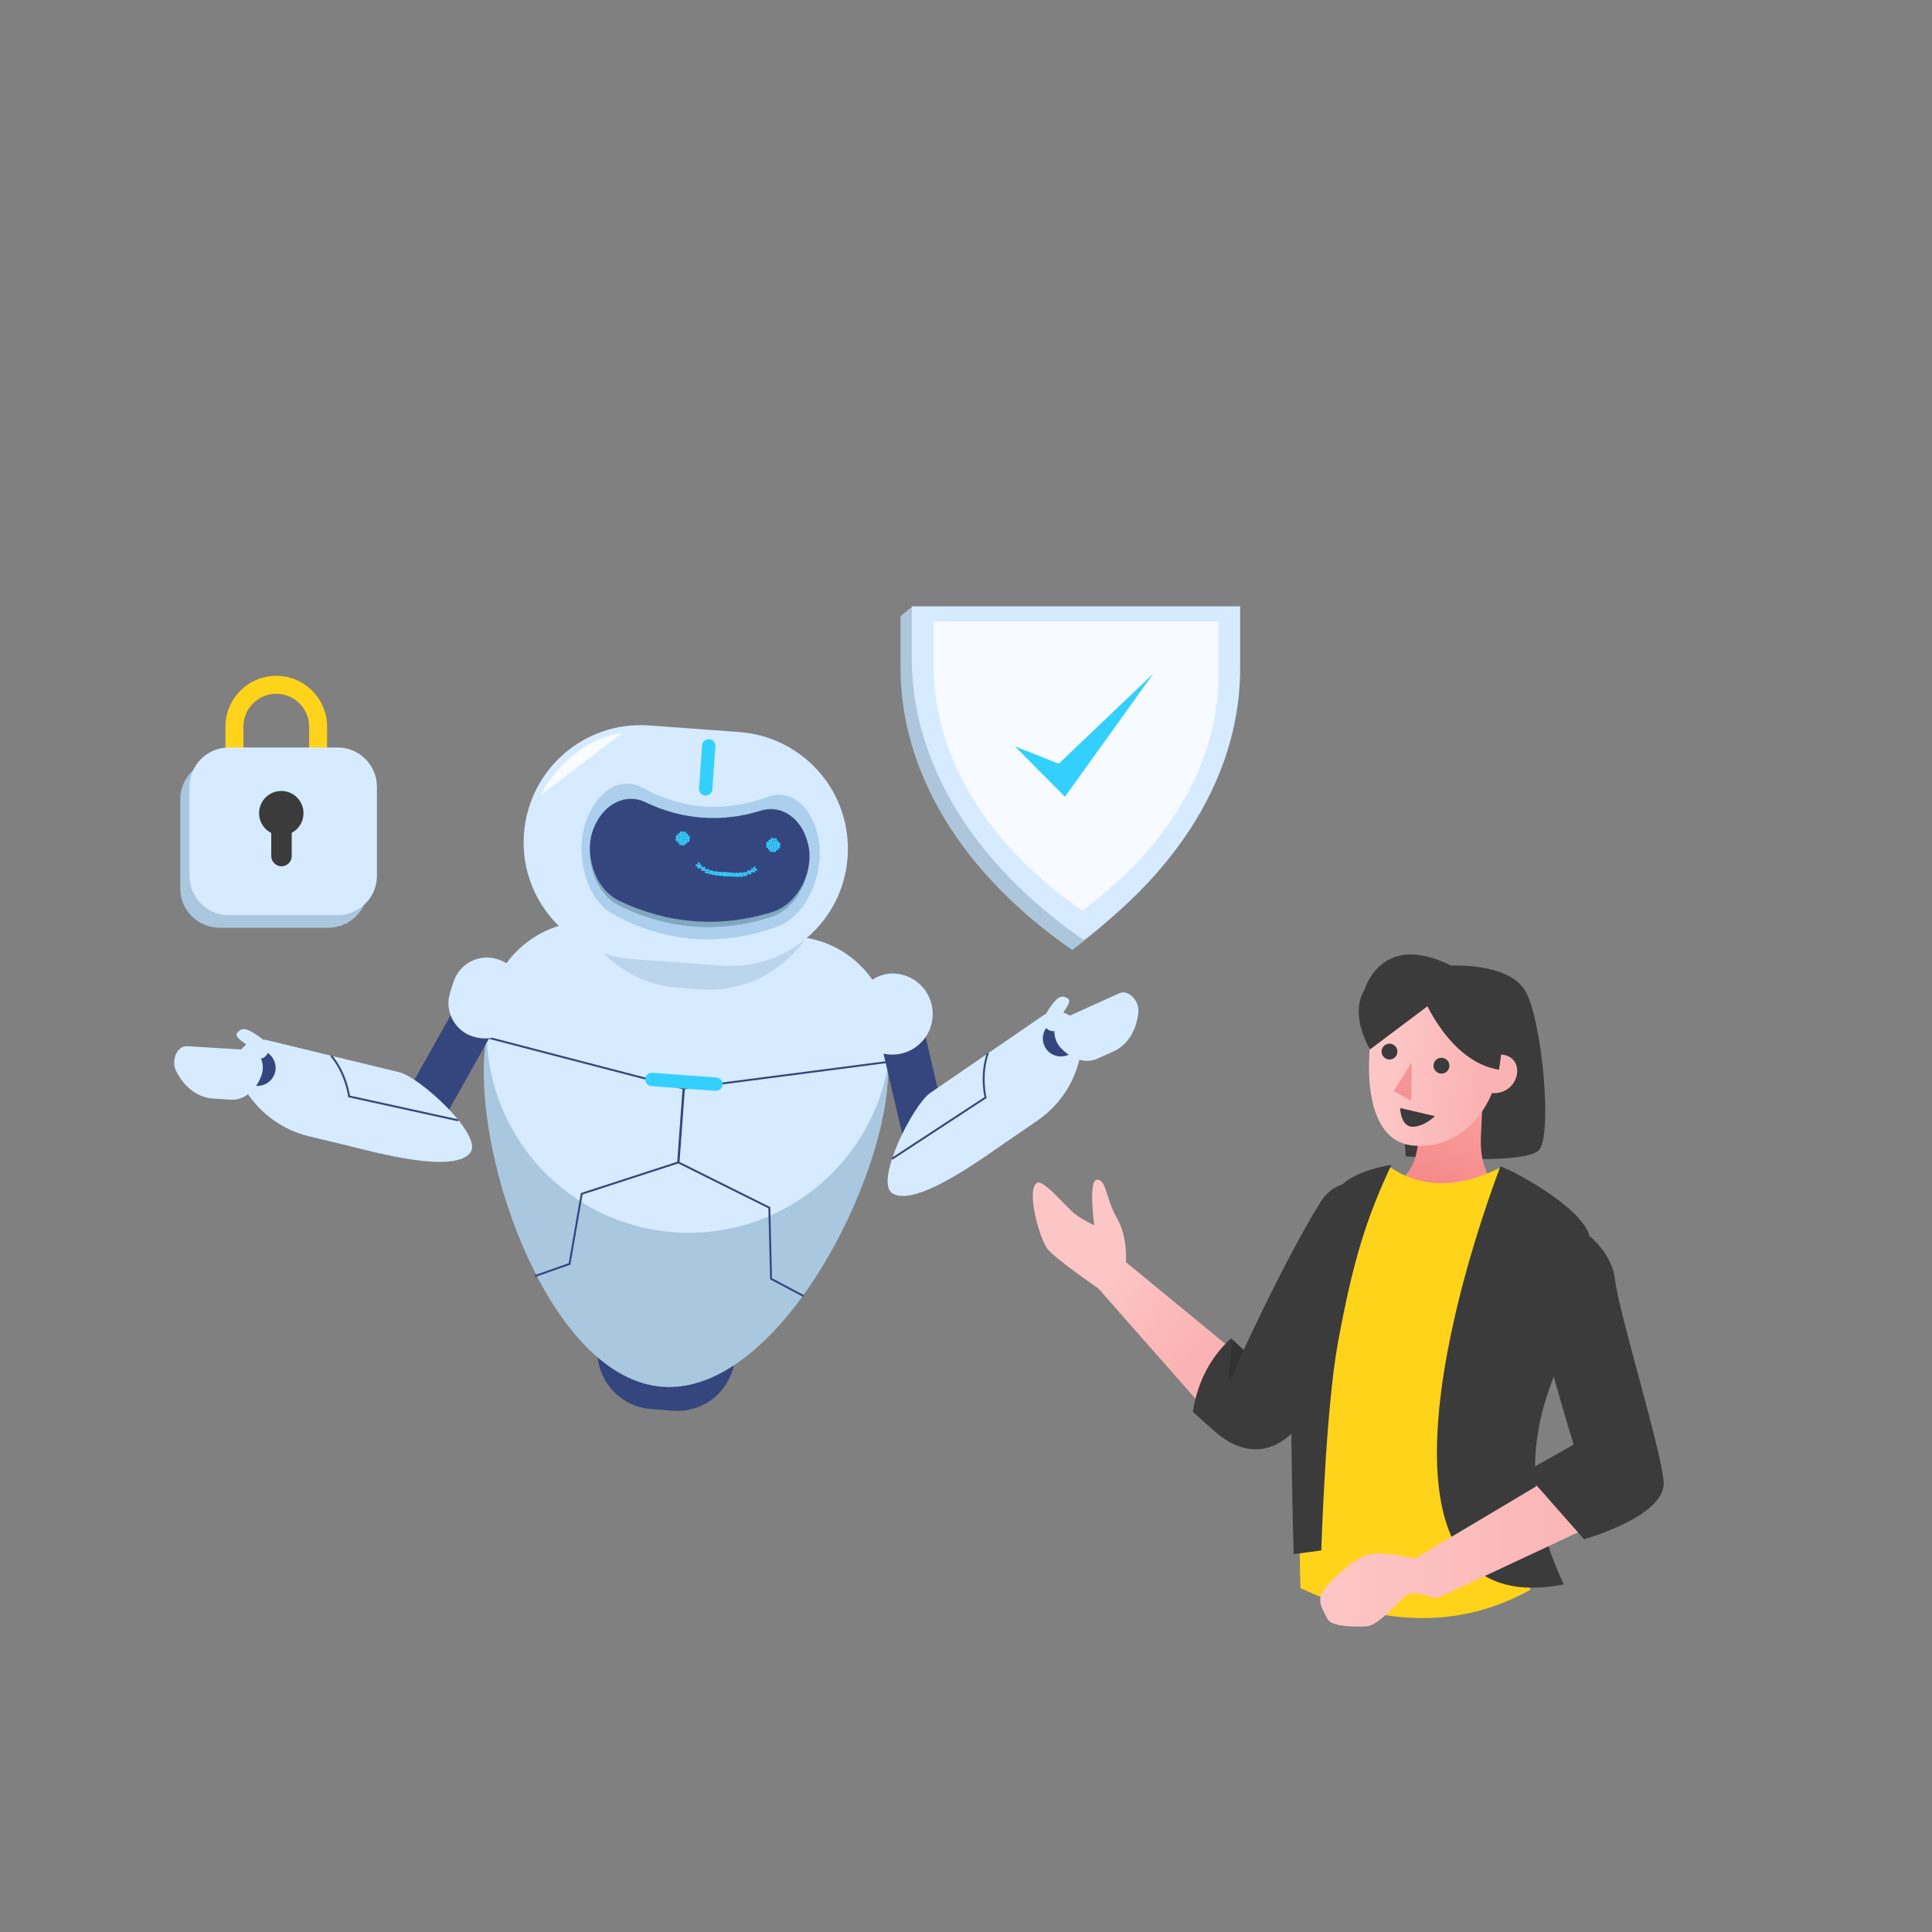 <?xml version="1.0" encoding="utf-8"?>
<svg xmlns="http://www.w3.org/2000/svg" enable-background="new 0 0 1000 1000" id="Layer_1" version="1.1" viewBox="0 0 1000 1000" x="0" y="0">
  <rect x="0" y="0" width="1000" height="1000" fill="#808080" stroke="none"/>
  <g>
    <g>
      <path clip-rule="evenodd" d="M706.1,512.8c0,0,8.3-31.4,45-13c0,0,30-1.7,38.5,13.3c8.5,15,14,73.5,7.1,82c-6.8,8.5-69.1,3.4-69.1,3.4&#xD;&#xA;			l-4.1-59.6L706.1,512.8z" fill="#3b3b3b" fill-rule="evenodd"/>
      <g>
        <linearGradient gradientTransform="scale(1 -1) rotate(-3.44 34345.588 781.182)" gradientUnits="userSpaceOnUse" id="Path_11_00000139273638179279899400000007668321707586411177_" x1="910.124" x2="882.835" y1="-2548.773" y2="-2669.207">
          <stop offset="0" stop-color="#ffafaf"/>
          <stop offset="1" stop-color="#f07777"/>
        </linearGradient>
        <path clip-rule="evenodd" d="M779.8,616.9c0,0-14.2-4.3-13.3-28c0.9-23.7,1.8-31.8,1.8-31.8l-31.8-2.5c0,0-1.9,26.4-2.5,35.9c-1.4,23.2-18.6,24.1-18.6,24.1&#xD;&#xA;				s1.8,19.3,30.5,22.7C768.3,639.9,779.8,616.9,779.8,616.9z" fill="url(#Path_11_00000139273638179279899400000007668321707586411177_)" fill-rule="evenodd" id="Path_11_00000075840709571334985320000009577387179761469869_"/>
        <g id="LArm_00000101813636411185884250000005881421235129693314_">
          <linearGradient gradientUnits="userSpaceOnUse" id="Path_7_00000168837130447002229090000016586317335551023493_" x1="575.429" x2="625.809" y1="652.813" y2="696.622">
            <stop offset="0" stop-color="#fdc6c6"/>
            <stop offset="1" stop-color="#fab2b2"/>
          </linearGradient>
          <path clip-rule="evenodd" d="M582.8,653.3c0,0,1-13.1-4.7-22.9c-5.7-9.8-5.4-19.8-10.2-19.8c-4.8,0-1.5,23.6-1.5,23.6s-5.9-2.7-10.1-5.9&#xD;&#xA;					c-4.2-3.2-16.5-18.4-19.7-16c-5.5,4,1.5,29.1,5.7,34.3c4.3,5.2,26.2,20.3,26.2,20.3l62.8,71.3l12.1-35.1L582.8,653.3z" fill="url(#Path_7_00000168837130447002229090000016586317335551023493_)" fill-rule="evenodd" id="Path_7_00000035520754239703183620000012344222006816735649_"/>
          <path clip-rule="evenodd" d="M716.9,655.4&#xD;&#xA;					c-11.7,23.3-33.2,66-41.8,78.7c-10.7,15.8-26.5,22.1-43.8,8.9c-3.6-2.8-13.9-12.3-13.9-12.3c2.5-15.5,9.1-28.2,19.8-38l6.5,6&#xD;&#xA;					c0,0,22.3-48.4,39.6-76.2C698.2,598.4,734.7,620,716.9,655.4z" fill="#3b3b3b" fill-rule="evenodd" id="Path_8_00000147928589685125461860000010382431950432934029_"/>
          <path clip-rule="evenodd" d="M643.5,698.6c0,0-6.3,17.3-7.4,16.2&#xD;&#xA;					c-1.2-1.1,2.2-21.1,2.2-21.1L643.5,698.6z" fill-opacity=".16" fill-rule="evenodd" id="Path_9_00000180333462469727126610000015218271277355516558_"/>
        </g>
        <g id="Body_00000003100653448073563110000012762393689197597343_">
          <path clip-rule="evenodd" d="M777.3,603.9c-18.8,10-40,12.8-58.8-0.4&#xD;&#xA;					c-35.6,60.9-48,135.3-45.4,218.5c45.3,21.2,84.5,19.9,119,0.9L777.3,603.9z" fill="#ffd31a" fill-rule="evenodd" id="Path_16_00000156555157757861483770000000978933109392198040_"/>
          <path clip-rule="evenodd" d="M776.5,603.9&#xD;&#xA;					c-35.9,96.5-62.3,234.8,32.9,216.2c-44.3-94.7,25.9-131.9,13.4-180.2C818.5,623.5,777,602.7,776.5,603.9z" fill="#3b3b3b" fill-rule="evenodd" id="Path_22_00000137838350177227360790000012044485041700985230_"/>
          <path clip-rule="evenodd" d="M720.2,602.9&#xD;&#xA;					c-13.2,28-20,50.3-27.7,92.1c-6.4,34.9-8.6,107.5-8.6,107.5l-14.3,1.9c0,0-3.4-112.6,0.9-126.8c7.1-23.9,11.8-37.8,20.7-59.4&#xD;&#xA;					C695.9,606.3,720.2,602.9,720.2,602.9z" fill="#3b3b3b" fill-rule="evenodd" id="Path_24_00000057836546477391620360000000262898067376915340_"/>
        </g>
        <linearGradient gradientUnits="userSpaceOnUse" id="Path_12_00000127764776684919163350000009561425885176586632_" x1="719.144" x2="767.881" y1="552.761" y2="559.88">
          <stop offset="0" stop-color="#fdc6c6"/>
          <stop offset="1" stop-color="#fab2b2"/>
        </linearGradient>
        <path clip-rule="evenodd" d="M776.3,545.8c14.2,0.3,10.7,20.9-4.1,20c0,0-10.3,29-40.1,27.2c-24.1-1.5-23.6-35.9-23.5-42.8c0.2-7.3,1.6-31.4,1.6-31.4&#xD;&#xA;				l67.9,4.1L776.3,545.8z" fill="url(#Path_12_00000127764776684919163350000009561425885176586632_)" fill-rule="evenodd" id="Path_12_00000091702464257712065880000002919806413565663150_"/>
      </g>
      <path clip-rule="evenodd" d="M736.2,515.1c0,0,13.2,34.3,39.7,38.6l5-35.5L736.2,515.1z" fill="#3b3b3b" fill-rule="evenodd"/>
      <path clip-rule="evenodd" d="M709.1,543.2l30.6-23l-3.6-5.1l-30.1-2.3C706.1,512.8,698.1,523,709.1,543.2z" fill="#3b3b3b" fill-rule="evenodd"/>
    </g>
    <linearGradient gradientUnits="userSpaceOnUse" id="SVGID_1_" x1="683.457" x2="846.06" y1="796.217" y2="796.217">
      <stop offset="0" stop-color="#fdc6c6"/>
      <stop offset="1" stop-color="#fab2b2"/>
    </linearGradient>
    <path clip-rule="evenodd" d="M826.8,750.5c0,0,20.7,13.3,19.1,28.9c0,0-101.2,47.8-102.5,47.8c-1.3,0-11.8-4.4-15.7-1.4&#xD;&#xA;		c-3.8,3.1-14.3,15.7-20.4,16c-6.1,0.3-18,0.3-20.1-3.7c-2-4.1-5.8-8.9-2.7-14s16.3-18.4,24.9-19.7s22.8,2.4,22.8,2.4L826.8,750.5z" fill="url(#SVGID_1_)" fill-rule="evenodd"/>
    <path clip-rule="evenodd" d="M801.6,631.6c0,0-8.5,0-11.6,13.3c-3.1,13.3,24.5,102.8,24.5,102.8L789.3,762l30.6,34.7c0,0,42.9-11.9,41.2-30&#xD;&#xA;		c-1.7-18-23.1-86.8-25.2-104.5C833.9,644.5,812.8,628.9,801.6,631.6z" fill="#3b3b3b" fill-rule="evenodd"/>
    <circle cx="746.1" cy="551.6" fill="#3b3b3b" r="4.1"/>
    <circle cx="719.2" cy="544.3" fill="#3b3b3b" r="4.1"/>
    <polygon fill="#f49494" points="730.7 549.8 721.4 564.8 730.5 569.7"/>
    <path d="M724.7,573.5l18,4.2c0,0-5.5,5.6-11.7,5.5C724.9,583,724.7,573.5,724.7,573.5z" fill="#3b3b3b"/>
  </g>
  <g>
    <path d="M348.4,730.2l-11.5-0.9c-16.4-1.2-28.8-15.5-27.6-32l0,0l71.1,5.3v0C379.2,719.1,364.9,731.4,348.4,730.2z" fill="#35467e"/>
    <path d="M342.9,717.8L342.9,717.8c-57.6-4.3-96.5-114.4-92.2-172l0.2-2.2c2.1-29,27.4-50.8,56.4-48.6l103.7,7.7&#xD;&#xA;		c29,2.1,50.8,27.4,48.6,56.4l-0.2,2.2C455.1,618.8,400.5,722,342.9,717.8z" fill="#aac7e0"/>
    <path d="M348.8,637.8L348.8,637.8c-57.6-4.3-100.9-54.4-96.6-112.1l0,0c2.1-29,27.4-50.8,56.4-48.6l103.7,7.7&#xD;&#xA;		c29,2.1,50.8,27.4,48.6,56.4v0C456.6,598.8,406.4,642,348.8,637.8z" fill="#d6ebff"/>
    <polyline fill="none" points="354.3 559.3 351.2 601.7 398.2 625.1 399.1 661.9 415.9 670.8" stroke="#35467e" stroke-miterlimit="10"/>
    <polyline fill="none" points="353.8 563.4 351 601.7 301.1 617.9 294.8 654.2 276.9 660.5" stroke="#35467e" stroke-miterlimit="10"/>
    <g>
      <path d="M362.4,512.1l-11.3-0.8c-33.4-2.5-58.5-31.5-56-64.9v0c2.5-33.4,31.5-58.5,64.9-56l11.3,0.8&#xD;&#xA;			c33.4,2.5,58.5,31.5,56,64.9l0,0C424.8,489.5,395.8,514.6,362.4,512.1z" fill="#aac7e0" opacity=".59"/>
      <path d="M373.8,499.8l-46.6-3.4c-33.4-2.5-58.5-31.5-56-64.9l0,0c2.5-33.4,31.5-58.5,64.9-56l46.6,3.4&#xD;&#xA;			c33.4,2.5,58.5,31.5,56,64.9v0C436.3,477.2,407.2,502.2,373.8,499.8z" fill="#d6ebff"/>
      <path d="M402.8,479.4c-29,10.9-58.6,8.7-85.6-6.3c-14.2-7.9-19.9-31.6-13.8-48.2c0,0,0,0,0,0&#xD;&#xA;			c6.1-16.7,18.7-22.9,28.9-17.3c20.6,11.5,43.1,13.1,65.2,4.8c11-4,22.5,3.9,26.1,21.3c0,0,0,0,0,0&#xD;&#xA;			C427.1,451,418,473.7,402.8,479.4z" fill="#abcfed"/>
      <path d="M399.4,474.5c-26.7,8.8-53.9,6.7-79-5.8c-13.1-6.6-18.5-26.2-13.1-39.7c0,0,0,0,0,0&#xD;&#xA;			c5.5-13.7,17-18.6,26.5-14c19.1,9.6,39.8,11.1,60.1,4.4c10.1-3.2,20.8,3.4,24.2,17.7c0,0,0,0,0,0&#xD;&#xA;			C421.6,451.3,413.3,469.9,399.4,474.5z" fill="#81a7c1"/>
      <path d="M399.6,472.1c-26.6,8.3-53.9,6.2-79-5.8c-13.1-6.3-18.6-25-13.2-37.9c0,0,0,0,0,0c5.4-13,17-17.7,26.5-13.2&#xD;&#xA;			c19.1,9.2,39.9,10.7,60.1,4.4c10.1-3,20.8,3.3,24.2,17c0,0,0,0,0,0C421.7,450.1,413.5,467.8,399.6,472.1z" fill="#35467e"/>
      <g>
        <g>
          <rect fill="#33d0fd" height="1" transform="rotate(-85.771 351.488 431.775) scale(1)" width="1" x="351" y="431.3"/>
          <g>
            <rect fill="#33d0fd" height="1" transform="rotate(-85.771 350.417 432.7) scale(1)" width="1" x="349.9" y="432.2"/>
            <rect fill="#33d0fd" height="1" transform="rotate(-85.771 350.34 433.748) scale(1)" width="1" x="349.8" y="433.2"/>
            <rect fill="#33d0fd" height="1" transform="rotate(-85.771 350.262 434.797) scale(1)" width="1" x="349.8" y="434.3"/>
          </g>
          <g>
            <rect fill="#33d0fd" height="1" transform="rotate(-85.771 356.514 433.15) scale(1)" width="1" x="356" y="432.6"/>
            <rect fill="#33d0fd" height="1" transform="rotate(-85.771 356.437 434.199) scale(1)" width="1" x="355.9" y="433.7"/>
            <rect fill="#33d0fd" height="1" transform="rotate(-85.771 356.36 435.248) scale(1)" width="1" x="355.9" y="434.7"/>
          </g>
          <g>
            <rect fill="#33d0fd" height="1" transform="rotate(-85.771 354.195 437.035) scale(1)" width="1" x="353.7" y="436.5"/>
            <rect fill="#33d0fd" height="1" transform="rotate(-85.771 353.146 436.957) scale(1)" width="1" x="352.6" y="436.5"/>
            <rect fill="#33d0fd" height="1" transform="rotate(-85.771 352.097 436.88) scale(1)" width="1" x="351.6" y="436.4"/>
          </g>
          <g>
            <rect fill="#33d0fd" height="1" transform="rotate(-85.771 354.641 430.996) scale(1)" width="1" x="354.1" y="430.5"/>
            <rect fill="#33d0fd" height="1" transform="rotate(-85.771 353.593 430.919) scale(1)" width="1" x="353.1" y="430.4"/>
            <rect fill="#33d0fd" height="1" transform="rotate(-85.771 352.544 430.841) scale(1)" width="1" x="352" y="430.3"/>
          </g>
          <g>
            <rect fill="#33d0fd" height="1" transform="rotate(-85.771 354.566 432.02) scale(1)" width="1" x="354.1" y="431.5"/>
            <rect fill="#33d0fd" height="1" transform="rotate(-85.771 353.517 431.942) scale(1)" width="1" x="353" y="431.4"/>
            <rect fill="#33d0fd" height="1" transform="rotate(-85.771 352.468 431.865) scale(1)" width="1" x="352" y="431.4"/>
          </g>
          <rect fill="#33d0fd" height="1" transform="rotate(-85.771 355.577 432.078) scale(1)" width="1" x="355.1" y="431.6"/>
          <rect fill="#33d0fd" height="1" transform="rotate(-85.771 351.414 432.782) scale(1)" width="1" x="350.9" y="432.3"/>
          <g>
            <rect fill="#33d0fd" height="1" transform="rotate(-85.771 354.491 433.026) scale(1)" width="1" x="354" y="432.5"/>
            <rect fill="#33d0fd" height="1" transform="rotate(-85.771 353.442 432.949) scale(1)" width="1" x="352.9" y="432.4"/>
            <rect fill="#33d0fd" height="1" transform="rotate(-85.771 352.394 432.871) scale(1)" width="1" x="351.9" y="432.4"/>
          </g>
          <rect fill="#33d0fd" height="1" transform="rotate(-85.771 355.503 433.084) scale(1)" width="1" x="355" y="432.6"/>
          <rect fill="#33d0fd" height="1" transform="rotate(-85.771 351.34 433.788) scale(1)" width="1" x="350.8" y="433.3"/>
          <g>
            <rect fill="#33d0fd" height="1" transform="rotate(-85.771 354.417 434.033) scale(1)" width="1" x="353.9" y="433.5"/>
            <rect fill="#33d0fd" height="1" transform="rotate(-85.771 353.368 433.955) scale(1)" width="1" x="352.9" y="433.5"/>
            <rect fill="#33d0fd" height="1" transform="rotate(-85.771 352.32 433.877) scale(1)" width="1" x="351.8" y="433.4"/>
          </g>
          <rect fill="#33d0fd" height="1" transform="rotate(-85.771 355.429 434.09) scale(1)" width="1" x="354.9" y="433.6"/>
          <rect fill="#33d0fd" height="1" transform="rotate(-85.771 351.265 434.794) scale(1)" width="1" x="350.8" y="434.3"/>
          <g>
            <rect fill="#33d0fd" height="1" transform="rotate(-85.771 354.342 435.039) scale(1)" width="1" x="353.8" y="434.5"/>
            <rect fill="#33d0fd" height="1" transform="rotate(-85.771 353.294 434.961) scale(1)" width="1" x="352.8" y="434.5"/>
            <rect fill="#33d0fd" height="1" transform="rotate(-85.771 352.245 434.884) scale(1)" width="1" x="351.7" y="434.4"/>
          </g>
          <g>
            <rect fill="#33d0fd" height="1" transform="rotate(-85.771 354.27 436.02) scale(1)" width="1" x="353.8" y="435.5"/>
            <rect fill="#33d0fd" height="1" transform="rotate(-85.771 353.221 435.942) scale(1)" width="1" x="352.7" y="435.4"/>
            <rect fill="#33d0fd" height="1" transform="rotate(-85.771 352.172 435.865) scale(1)" width="1" x="351.7" y="435.4"/>
          </g>
          <rect fill="#33d0fd" height="1" transform="rotate(-85.771 355.354 435.097) scale(1)" width="1" x="354.9" y="434.6"/>
          <rect fill="#33d0fd" height="1" transform="rotate(-85.771 351.19 435.814) scale(1)" width="1" x="350.7" y="435.3"/>
          <rect fill="#33d0fd" height="1" transform="rotate(-85.771 355.279 436.116) scale(1)" width="1" x="354.8" y="435.6"/>
        </g>
      </g>
      <g>
        <g>
          <rect fill="#33d0fd" height="1" transform="rotate(-85.771 398.315 435.237) scale(1)" width="1" x="397.8" y="434.7"/>
          <g>
            <rect fill="#33d0fd" height="1" transform="rotate(-85.771 397.243 436.162) scale(1)" width="1" x="396.7" y="435.7"/>
            <rect fill="#33d0fd" height="1" transform="rotate(-85.771 397.165 437.21) scale(1)" width="1" x="396.7" y="436.7"/>
            <rect fill="#33d0fd" height="1" transform="rotate(-85.771 397.088 438.259) scale(1)" width="1" x="396.6" y="437.8"/>
          </g>
          <g>
            <rect fill="#33d0fd" height="1" transform="rotate(-85.771 403.34 436.612) scale(1)" width="1" x="402.8" y="436.1"/>
            <rect fill="#33d0fd" height="1" transform="rotate(-85.771 403.263 437.661) scale(1)" width="1" x="402.8" y="437.2"/>
            <rect fill="#33d0fd" height="1" transform="rotate(-85.771 403.186 438.71) scale(1)" width="1" x="402.7" y="438.2"/>
          </g>
          <g>
            <rect fill="#33d0fd" height="1" transform="rotate(-85.771 401.021 440.497) scale(1)" width="1" x="400.5" y="440"/>
            <rect fill="#33d0fd" height="1" transform="rotate(-85.771 399.972 440.42) scale(1)" width="1" x="399.5" y="439.9"/>
            <rect fill="#33d0fd" height="1" transform="rotate(-85.771 398.924 440.342) scale(1)" width="1" x="398.4" y="439.8"/>
          </g>
          <g>
            <rect fill="#33d0fd" height="1" transform="rotate(-85.771 401.467 434.459) scale(1)" width="1" x="401" y="434"/>
            <rect fill="#33d0fd" height="1" transform="rotate(-85.771 400.419 434.381) scale(1)" width="1" x="399.9" y="433.9"/>
            <rect fill="#33d0fd" height="1" transform="rotate(-85.771 399.37 434.304) scale(1)" width="1" x="398.9" y="433.8"/>
          </g>
          <g>
            <rect fill="#33d0fd" height="1" transform="rotate(-85.771 401.392 435.482) scale(1)" width="1" x="400.9" y="435"/>
            <rect fill="#33d0fd" height="1" transform="rotate(-85.771 400.343 435.404) scale(1)" width="1" x="399.8" y="434.9"/>
            <rect fill="#33d0fd" height="1" transform="rotate(-85.771 399.294 435.327) scale(1)" width="1" x="398.8" y="434.8"/>
          </g>
          <rect fill="#33d0fd" height="1" transform="rotate(-85.771 402.404 435.54) scale(1)" width="1" x="401.9" y="435"/>
          <rect fill="#33d0fd" height="1" transform="rotate(-85.771 398.24 436.244) scale(1)" width="1" x="397.7" y="435.7"/>
          <g>
            <rect fill="#33d0fd" height="1" transform="rotate(-85.771 401.317 436.488) scale(1)" width="1" x="400.8" y="436"/>
            <rect fill="#33d0fd" height="1" transform="rotate(-85.771 400.269 436.41) scale(1)" width="1" x="399.8" y="435.9"/>
            <rect fill="#33d0fd" height="1" transform="rotate(-85.771 399.22 436.333) scale(1)" width="1" x="398.7" y="435.8"/>
          </g>
          <rect fill="#33d0fd" height="1" transform="rotate(-85.771 402.33 436.546) scale(1)" width="1" x="401.8" y="436"/>
          <rect fill="#33d0fd" height="1" transform="rotate(-85.771 398.166 437.25) scale(1)" width="1" x="397.7" y="436.7"/>
          <g>
            <rect fill="#33d0fd" height="1" transform="rotate(-85.771 401.243 437.495) scale(1)" width="1" x="400.7" y="437"/>
            <rect fill="#33d0fd" height="1" transform="rotate(-85.771 400.194 437.417) scale(1)" width="1" x="399.7" y="436.9"/>
            <rect fill="#33d0fd" height="1" transform="rotate(-85.771 399.146 437.34) scale(1)" width="1" x="398.6" y="436.8"/>
          </g>
          <rect fill="#33d0fd" height="1" transform="rotate(-85.771 402.255 437.553) scale(1)" width="1" x="401.8" y="437.1"/>
          <rect fill="#33d0fd" height="1" transform="rotate(-85.771 398.091 438.257) scale(1)" width="1" x="397.6" y="437.8"/>
          <g>
            <rect fill="#33d0fd" height="1" transform="rotate(-85.771 401.169 438.501) scale(1)" width="1" x="400.7" y="438"/>
            <rect fill="#33d0fd" height="1" transform="rotate(-85.771 400.12 438.424) scale(1)" width="1" x="399.6" y="437.9"/>
            <rect fill="#33d0fd" height="1" transform="rotate(-85.771 399.071 438.346) scale(1)" width="1" x="398.6" y="437.8"/>
          </g>
          <g>
            <rect fill="#33d0fd" height="1" transform="rotate(-85.771 401.096 439.482) scale(1)" width="1" x="400.6" y="439"/>
            <rect fill="#33d0fd" height="1" transform="rotate(-85.771 400.047 439.405) scale(1)" width="1" x="399.5" y="438.9"/>
            <rect fill="#33d0fd" height="1" transform="rotate(-85.771 398.999 439.327) scale(1)" width="1" x="398.5" y="438.8"/>
          </g>
          <rect fill="#33d0fd" height="1" transform="rotate(-85.771 402.18 438.559) scale(1)" width="1" x="401.7" y="438.1"/>
          <rect fill="#33d0fd" height="1" transform="rotate(-85.771 398.016 439.276) scale(1)" width="1" x="397.5" y="438.8"/>
          <rect fill="#33d0fd" height="1" transform="rotate(-85.771 402.105 439.578) scale(1)" width="1" x="401.6" y="439.1"/>
        </g>
      </g>
      <path d="M279.7,411.6c0,0,13.8-28.1,42.4-32.2L279.7,411.6z" fill="#f8fcff"/>
    </g>
    <path d="M361.8,408.1l1.6-22.3c0.1-1.9,1.8-3.3,3.7-3.2l0,0c1.9,0.1,3.3,1.8,3.2,3.7l-1.6,22.3&#xD;&#xA;		c-0.1,1.9-1.8,3.3-3.7,3.2h0C363.1,411.6,361.7,410,361.8,408.1z" fill="#33d0fd"/>
    <g>
      <g>
        <rect fill="#33d0fd" height="1" transform="rotate(94.229 361.687 446.937) scale(1)" width="1" x="361.2" y="446.4"/>
        <rect fill="#33d0fd" height="1" transform="rotate(94.229 361.61 447.966) scale(1)" width="1" x="361.1" y="447.5"/>
        <rect fill="#33d0fd" height="1" transform="rotate(94.229 361.537 448.967) scale(1)" width="1" x="361" y="448.5"/>
        <rect fill="#33d0fd" height="1" transform="rotate(94.229 362.61 448.008) scale(1)" width="1" x="362.1" y="447.5"/>
        <rect fill="#33d0fd" height="1" transform="rotate(94.229 362.534 449.037) scale(1)" width="1" x="362" y="448.5"/>
        <rect fill="#33d0fd" height="1" transform="rotate(94.229 363.495 449.22) scale(1)" width="1" x="363" y="448.7"/>
        <rect fill="#33d0fd" height="1" transform="rotate(94.229 363.42 450.222) scale(1)" width="1" x="362.9" y="449.7"/>
        <rect fill="#33d0fd" height="1" transform="rotate(94.229 364.494 449.262) scale(1)" width="1" x="364" y="448.7"/>
        <rect fill="#33d0fd" height="1" transform="rotate(94.229 364.418 450.292) scale(1)" width="1" x="363.9" y="449.8"/>
        <rect fill="#33d0fd" height="1" transform="rotate(94.229 365.444 450.408) scale(1)" width="1" x="364.9" y="449.9"/>
        <rect fill="#33d0fd" height="1" transform="rotate(94.229 365.37 451.409) scale(1)" width="1" x="364.9" y="450.9"/>
        <rect fill="#33d0fd" height="1" transform="rotate(94.229 366.443 450.45) scale(1)" width="1" x="365.9" y="449.9"/>
        <rect fill="#33d0fd" height="1" transform="rotate(94.229 366.367 451.478) scale(1)" width="1" x="365.9" y="451"/>
        <rect fill="#33d0fd" height="1" transform="rotate(94.229 367.434 451.04) scale(1)" width="1" x="366.9" y="450.5"/>
        <rect fill="#33d0fd" height="1" transform="rotate(94.229 367.36 452.04) scale(1)" width="1" x="366.8" y="451.5"/>
        <rect fill="#33d0fd" height="1" transform="rotate(94.229 368.434 451.082) scale(1)" width="1" x="367.9" y="450.6"/>
        <rect fill="#33d0fd" height="1" transform="rotate(94.229 368.358 452.11) scale(1)" width="1" x="367.8" y="451.6"/>
        <rect fill="#33d0fd" height="1" transform="rotate(94.229 369.372 451.402) scale(1)" width="1" x="368.9" y="450.9"/>
        <rect fill="#33d0fd" height="1" transform="rotate(94.229 369.298 452.402) scale(1)" width="1" x="368.8" y="451.9"/>
        <rect fill="#33d0fd" height="1" transform="rotate(94.229 370.371 451.443) scale(1)" width="1" x="369.9" y="450.9"/>
        <rect fill="#33d0fd" height="1" transform="rotate(94.229 370.295 452.472) scale(1)" width="1" x="369.8" y="452"/>
        <rect fill="#33d0fd" height="1" transform="rotate(94.229 371.387 451.696) scale(1)" width="1" x="370.9" y="451.2"/>
        <rect fill="#33d0fd" height="1" transform="rotate(94.229 371.313 452.697) scale(1)" width="1" x="370.8" y="452.2"/>
        <rect fill="#33d0fd" height="1" transform="rotate(94.229 372.387 451.738) scale(1)" width="1" x="371.9" y="451.2"/>
        <rect fill="#33d0fd" height="1" transform="rotate(94.229 372.31 452.767) scale(1)" width="1" x="371.8" y="452.3"/>
        <rect fill="#33d0fd" height="1" transform="rotate(94.229 373.293 451.837) scale(1)" width="1" x="372.8" y="451.3"/>
        <rect fill="#33d0fd" height="1" transform="rotate(94.229 373.219 452.838) scale(1)" width="1" x="372.7" y="452.3"/>
        <rect fill="#33d0fd" height="1" transform="rotate(94.229 374.292 451.879) scale(1)" width="1" x="373.8" y="451.4"/>
        <rect fill="#33d0fd" height="1" transform="rotate(94.229 374.216 452.908) scale(1)" width="1" x="373.7" y="452.4"/>
        <rect fill="#33d0fd" height="1" transform="rotate(94.229 375.174 451.976) scale(1)" width="1" x="374.7" y="451.5"/>
        <rect fill="#33d0fd" height="1" transform="rotate(94.229 375.1 452.977) scale(1)" width="1" x="374.6" y="452.5"/>
        <rect fill="#33d0fd" height="1" transform="rotate(94.229 376.173 452.018) scale(1)" width="1" x="375.7" y="451.5"/>
        <rect fill="#33d0fd" height="1" transform="rotate(94.229 376.097 453.047) scale(1)" width="1" x="375.6" y="452.5"/>
        <rect fill="#33d0fd" height="1" transform="rotate(94.229 360.582 447.89) scale(1)" width="1" x="360.1" y="447.4"/>
      </g>
      <g>
        <rect fill="#33d0fd" height="1" transform="rotate(94.229 390.425 449.062) scale(1)" width="1" x="389.9" y="448.5"/>
        <rect fill="#33d0fd" height="1" transform="rotate(94.229 390.349 450.091) scale(1)" width="1" x="389.8" y="449.6"/>
        <rect fill="#33d0fd" height="1" transform="rotate(94.229 390.275 451.092) scale(1)" width="1" x="389.8" y="450.6"/>
        <rect fill="#33d0fd" height="1" transform="rotate(94.229 389.354 449.985) scale(1)" width="1" x="388.8" y="449.5"/>
        <rect fill="#33d0fd" height="1" transform="rotate(94.229 389.278 451.014) scale(1)" width="1" x="388.8" y="450.5"/>
        <rect fill="#33d0fd" height="1" transform="rotate(94.229 388.301 451.055) scale(1)" width="1" x="387.8" y="450.5"/>
        <rect fill="#33d0fd" height="1" transform="rotate(94.229 388.227 452.056) scale(1)" width="1" x="387.7" y="451.5"/>
        <rect fill="#33d0fd" height="1" transform="rotate(94.229 387.307 450.95) scale(1)" width="1" x="386.8" y="450.4"/>
        <rect fill="#33d0fd" height="1" transform="rotate(94.229 387.23 451.978) scale(1)" width="1" x="386.7" y="451.5"/>
        <rect fill="#33d0fd" height="1" transform="rotate(94.229 386.199 451.942) scale(1)" width="1" x="385.7" y="451.4"/>
        <rect fill="#33d0fd" height="1" transform="rotate(94.229 386.125 452.943) scale(1)" width="1" x="385.6" y="452.4"/>
        <rect fill="#33d0fd" height="1" transform="rotate(94.229 385.204 451.837) scale(1)" width="1" x="384.7" y="451.3"/>
        <rect fill="#33d0fd" height="1" transform="rotate(94.229 385.128 452.866) scale(1)" width="1" x="384.6" y="452.4"/>
        <rect fill="#33d0fd" height="1" transform="rotate(94.229 384.137 452.275) scale(1)" width="1" x="383.6" y="451.8"/>
        <rect fill="#33d0fd" height="1" transform="rotate(94.229 384.063 453.276) scale(1)" width="1" x="383.6" y="452.8"/>
        <rect fill="#33d0fd" height="1" transform="rotate(94.229 383.142 452.17) scale(1)" width="1" x="382.6" y="451.7"/>
        <rect fill="#33d0fd" height="1" transform="rotate(94.229 383.066 453.198) scale(1)" width="1" x="382.6" y="452.7"/>
        <rect fill="#33d0fd" height="1" transform="rotate(94.229 382.167 452.348) scale(1)" width="1" x="381.7" y="451.8"/>
        <rect fill="#33d0fd" height="1" transform="rotate(94.229 382.093 453.349) scale(1)" width="1" x="381.6" y="452.8"/>
        <rect fill="#33d0fd" height="1" transform="rotate(94.229 381.173 452.242) scale(1)" width="1" x="380.7" y="451.7"/>
        <rect fill="#33d0fd" height="1" transform="rotate(94.229 381.097 453.27) scale(1)" width="1" x="380.6" y="452.8"/>
        <rect fill="#33d0fd" height="1" transform="rotate(94.229 380.13 452.343) scale(1)" width="1" x="379.6" y="451.8"/>
        <rect fill="#33d0fd" height="1" transform="rotate(94.229 380.056 453.344) scale(1)" width="1" x="379.5" y="452.8"/>
        <rect fill="#33d0fd" height="1" transform="rotate(94.229 379.136 452.237) scale(1)" width="1" x="378.6" y="451.7"/>
        <rect fill="#33d0fd" height="1" transform="rotate(94.229 379.06 453.266) scale(1)" width="1" x="378.5" y="452.8"/>
        <rect fill="#33d0fd" height="1" transform="rotate(94.229 378.225 452.202) scale(1)" width="1" x="377.7" y="451.7"/>
        <rect fill="#33d0fd" height="1" transform="rotate(94.229 378.151 453.203) scale(1)" width="1" x="377.6" y="452.7"/>
        <rect fill="#33d0fd" height="1" transform="rotate(94.229 377.23 452.096) scale(1)" width="1" x="376.7" y="451.6"/>
        <rect fill="#33d0fd" height="1" transform="rotate(94.229 377.154 453.125) scale(1)" width="1" x="376.6" y="452.6"/>
        <rect fill="#33d0fd" height="1" transform="rotate(94.229 376.344 452.063) scale(1)" width="1" x="375.8" y="451.5"/>
        <rect fill="#33d0fd" height="1" transform="rotate(94.229 376.27 453.064) scale(1)" width="1" x="375.8" y="452.5"/>
        <rect fill="#33d0fd" height="1" transform="rotate(94.229 375.35 451.957) scale(1)" width="1" x="374.8" y="451.4"/>
        <rect fill="#33d0fd" height="1" transform="rotate(94.229 375.273 452.986) scale(1)" width="1" x="374.8" y="452.5"/>
        <rect fill="#33d0fd" height="1" transform="rotate(94.229 391.378 450.167) scale(1)" width="1" x="390.9" y="449.7"/>
      </g>
    </g>
    <g>
      <g>
        <rect fill="#35467e" height="49.7" transform="scale(-1) rotate(-13.132 -4880.097 4109.506)" width="23.2" x="461.4" y="536.8"/>
        <path d="M560.2,537.7L560.2,537.7c-0.7,17.1-9.2,32.7-23.2,42.3l-16.5,11.3c-11.5,7.9-46.9,34.1-58.7,26.3h0&#xD;&#xA;				c-9.2-6.1,10.7-45.7,19.7-51.9l58-39.8C548.4,519.8,560.6,526.7,560.2,537.7z" fill="#d6ebff"/>
        <path d="M547.7,527.1l10.6,15.5l-3.9,2.6c-4.3,2.9-10.1,1.8-13-2.4l0,0c-2.9-4.3-1.8-10.1,2.4-13L547.7,527.1z" fill="#35467e"/>
        <path d="M589.2,523.9L589.2,523.9c-0.9,9.5-5.6,17-12.8,20.3l-8.5,3.8c-5.9,2.7-13.4,0.4-19-5.8h0&#xD;&#xA;				c-4.4-4.9-4.1-12.5,0.6-14.6l29.9-13.5C583.9,512,589.8,517.8,589.2,523.9z" fill="#d6ebff"/>
        <path d="M540.4,527.3c-1.3,4.2,3.3,8,7.1,5.8c0,0,0.1,0,0.1-0.1c3.1-1.8,2-4.4,2-6.8c0-2.4,6-7.8,3-9.5&#xD;&#xA;				s-4.9-1-8.3,3.6C542.6,522.7,541.1,525,540.4,527.3z" fill="#d6ebff"/>
        <path d="M461.7,599.8l48.4-31.7c0,0-2.8-11.7,1.2-23" fill="none" stroke="#35467e" stroke-miterlimit="10"/>
      </g>
      <path d="M460.2,545.8L460.2,545.8c11.6,0.9,21.7-7.8,22.5-19.4l0,0c0.9-11.6-7.8-21.7-19.4-22.5h0&#xD;&#xA;			c-10-0.7-18.7,6.8-19.5,16.8l-0.4,5.7C442.6,536.4,450.2,545.1,460.2,545.8z" fill="#d6ebff"/>
    </g>
    <polyline fill="none" points="252.7 537.1 353.8 563.4 460.7 549.5" stroke="#35467e" stroke-miterlimit="10"/>
    <path d="M337.7,555.3l33.1,2.4c1.9,0.1,3.3,1.8,3.2,3.7v0c-0.1,1.9-1.8,3.3-3.7,3.2l-33.1-2.4&#xD;&#xA;		c-1.9-0.1-3.3-1.8-3.2-3.7l0,0C334.2,556.5,335.9,555.1,337.7,555.3z" fill="#33d0fd"/>
    <g>
      <g>
        <rect fill="#35467e" height="76.2" transform="rotate(-150.68 232.839 549.88)" width="23.2" x="221.2" y="511.8"/>
        <path d="M123.1,556.8L123.1,556.8c6.7,15.7,20.2,27.3,36.7,31.3l19.5,4.7c13.6,3.3,55.9,15.2,64.2,3.7l0,0&#xD;&#xA;				c6.5-9-26.2-39-36.8-41.5l-68.4-16.6C127.8,535.9,118.8,546.7,123.1,556.8z" fill="#d6ebff"/>
        <path d="M131,542.5l-4.4,18.2l4.5,1.1c5,1.2,10.1-1.9,11.3-6.9l0,0c1.2-5-1.9-10.1-6.9-11.3L131,542.5z" fill="#35467e"/>
        <path d="M91.1,554.2L91.1,554.2c4.2,8.6,11.3,13.9,19.1,14.4l9.3,0.6c6.5,0.4,12.7-4.4,15.7-12.2h0&#xD;&#xA;				c2.4-6.1-0.6-13.1-5.7-13.5l-32.7-2C91.8,541.2,88.4,548.7,91.1,554.2z" fill="#d6ebff"/>
        <path d="M138,540c2.7,3.5-0.3,8.7-4.6,8c0,0-0.1,0-0.1,0c-3.5-0.6-3.4-3.4-4.3-5.6c-0.9-2.3-8.3-5.2-6.2-7.8&#xD;&#xA;				s4.2-2.7,9,0.4C134.3,536.5,136.5,538.2,138,540z" fill="#d6ebff"/>
        <path d="M237.2,579.9l-56.5-12.4c0,0-1.5-11.9-9.3-21.1" fill="none" stroke="#35467e" stroke-miterlimit="10"/>
      </g>
      <path d="M244.8,536.5L244.8,536.5c11.1,3.5,22.9-2.6,26.4-13.6l0,0c3.5-11.1-2.6-22.9-13.6-26.4l0,0&#xD;&#xA;			c-9.6-3.1-19.8,2.2-22.9,11.8l-1.7,5.4C229.9,523.2,235.2,533.5,244.8,536.5z" fill="#d6ebff"/>
    </g>
  </g>
  <g>
    <path d="M557.1,490.1l-2.1,1.6l0,0c-57.1-39.5-88.9-91.8-88.9-146.2V319l5.2-4.4L636.2,351&#xD;&#xA;		C636.2,402,608.1,451.4,557.1,490.1z" fill="#adc6db"/>
    <path d="M562.9,484.9l-2.1,1.6l0,0c-57.1-39.5-88.9-91.8-88.9-146.2v-26.5h170v32C642,396.9,613.9,446.3,562.9,484.9z" fill="#d6ebff"/>
    <path d="M562.1,470l-1.8,1.4l0,0c-49.5-34.3-77-79.6-77-126.7v-23h147.4v27.7C630.6,393.7,606.3,436.5,562.1,470z" fill="#f7faff"/>
  </g>
  <polygon fill="#33d0fd" points="525.3 386.3 551.2 412.4 597 348.6 548 395.3"/>
  <g>
    <g>
      <g>
        <path d="M169.3,397.8H160v-21.7c0-9.4-7.6-17-17-17c-9.4,0-17,7.6-17,17v21.7h-9.3v-21.7&#xD;&#xA;				c0-14.5,11.8-26.3,26.3-26.3c14.5,0,26.3,11.8,26.3,26.3V397.8z" fill="#ffd31a"/>
      </g>
    </g>
    <path d="M169.9,480.2h-56.2c-11.3,0-20.4-9.1-20.4-20.4v-46c0-11.3,9.1-20.4,20.4-20.4h56.2&#xD;&#xA;		c11.3,0,20.4,9.1,20.4,20.4v46C190.3,471,181.2,480.2,169.9,480.2z" fill="#aac7e0"/>
    <path d="M174.7,473.7h-56.2c-11.3,0-20.4-9.1-20.4-20.4v-46c0-11.3,9.1-20.4,20.4-20.4h56.2&#xD;&#xA;		c11.3,0,20.4,9.1,20.4,20.4v46C195.1,464.6,185.9,473.7,174.7,473.7z" fill="#d6ebff"/>
    <circle cx="145.6" cy="420.9" fill="#3b3b3b" r="11.5"/>
    <path d="M145.7,448.4L145.7,448.4c-2.9,0-5.3-2.4-5.3-5.3v-17.9H151v17.9C151,446,148.6,448.4,145.7,448.4z" fill="#3b3b3b"/>
  </g>
</svg>